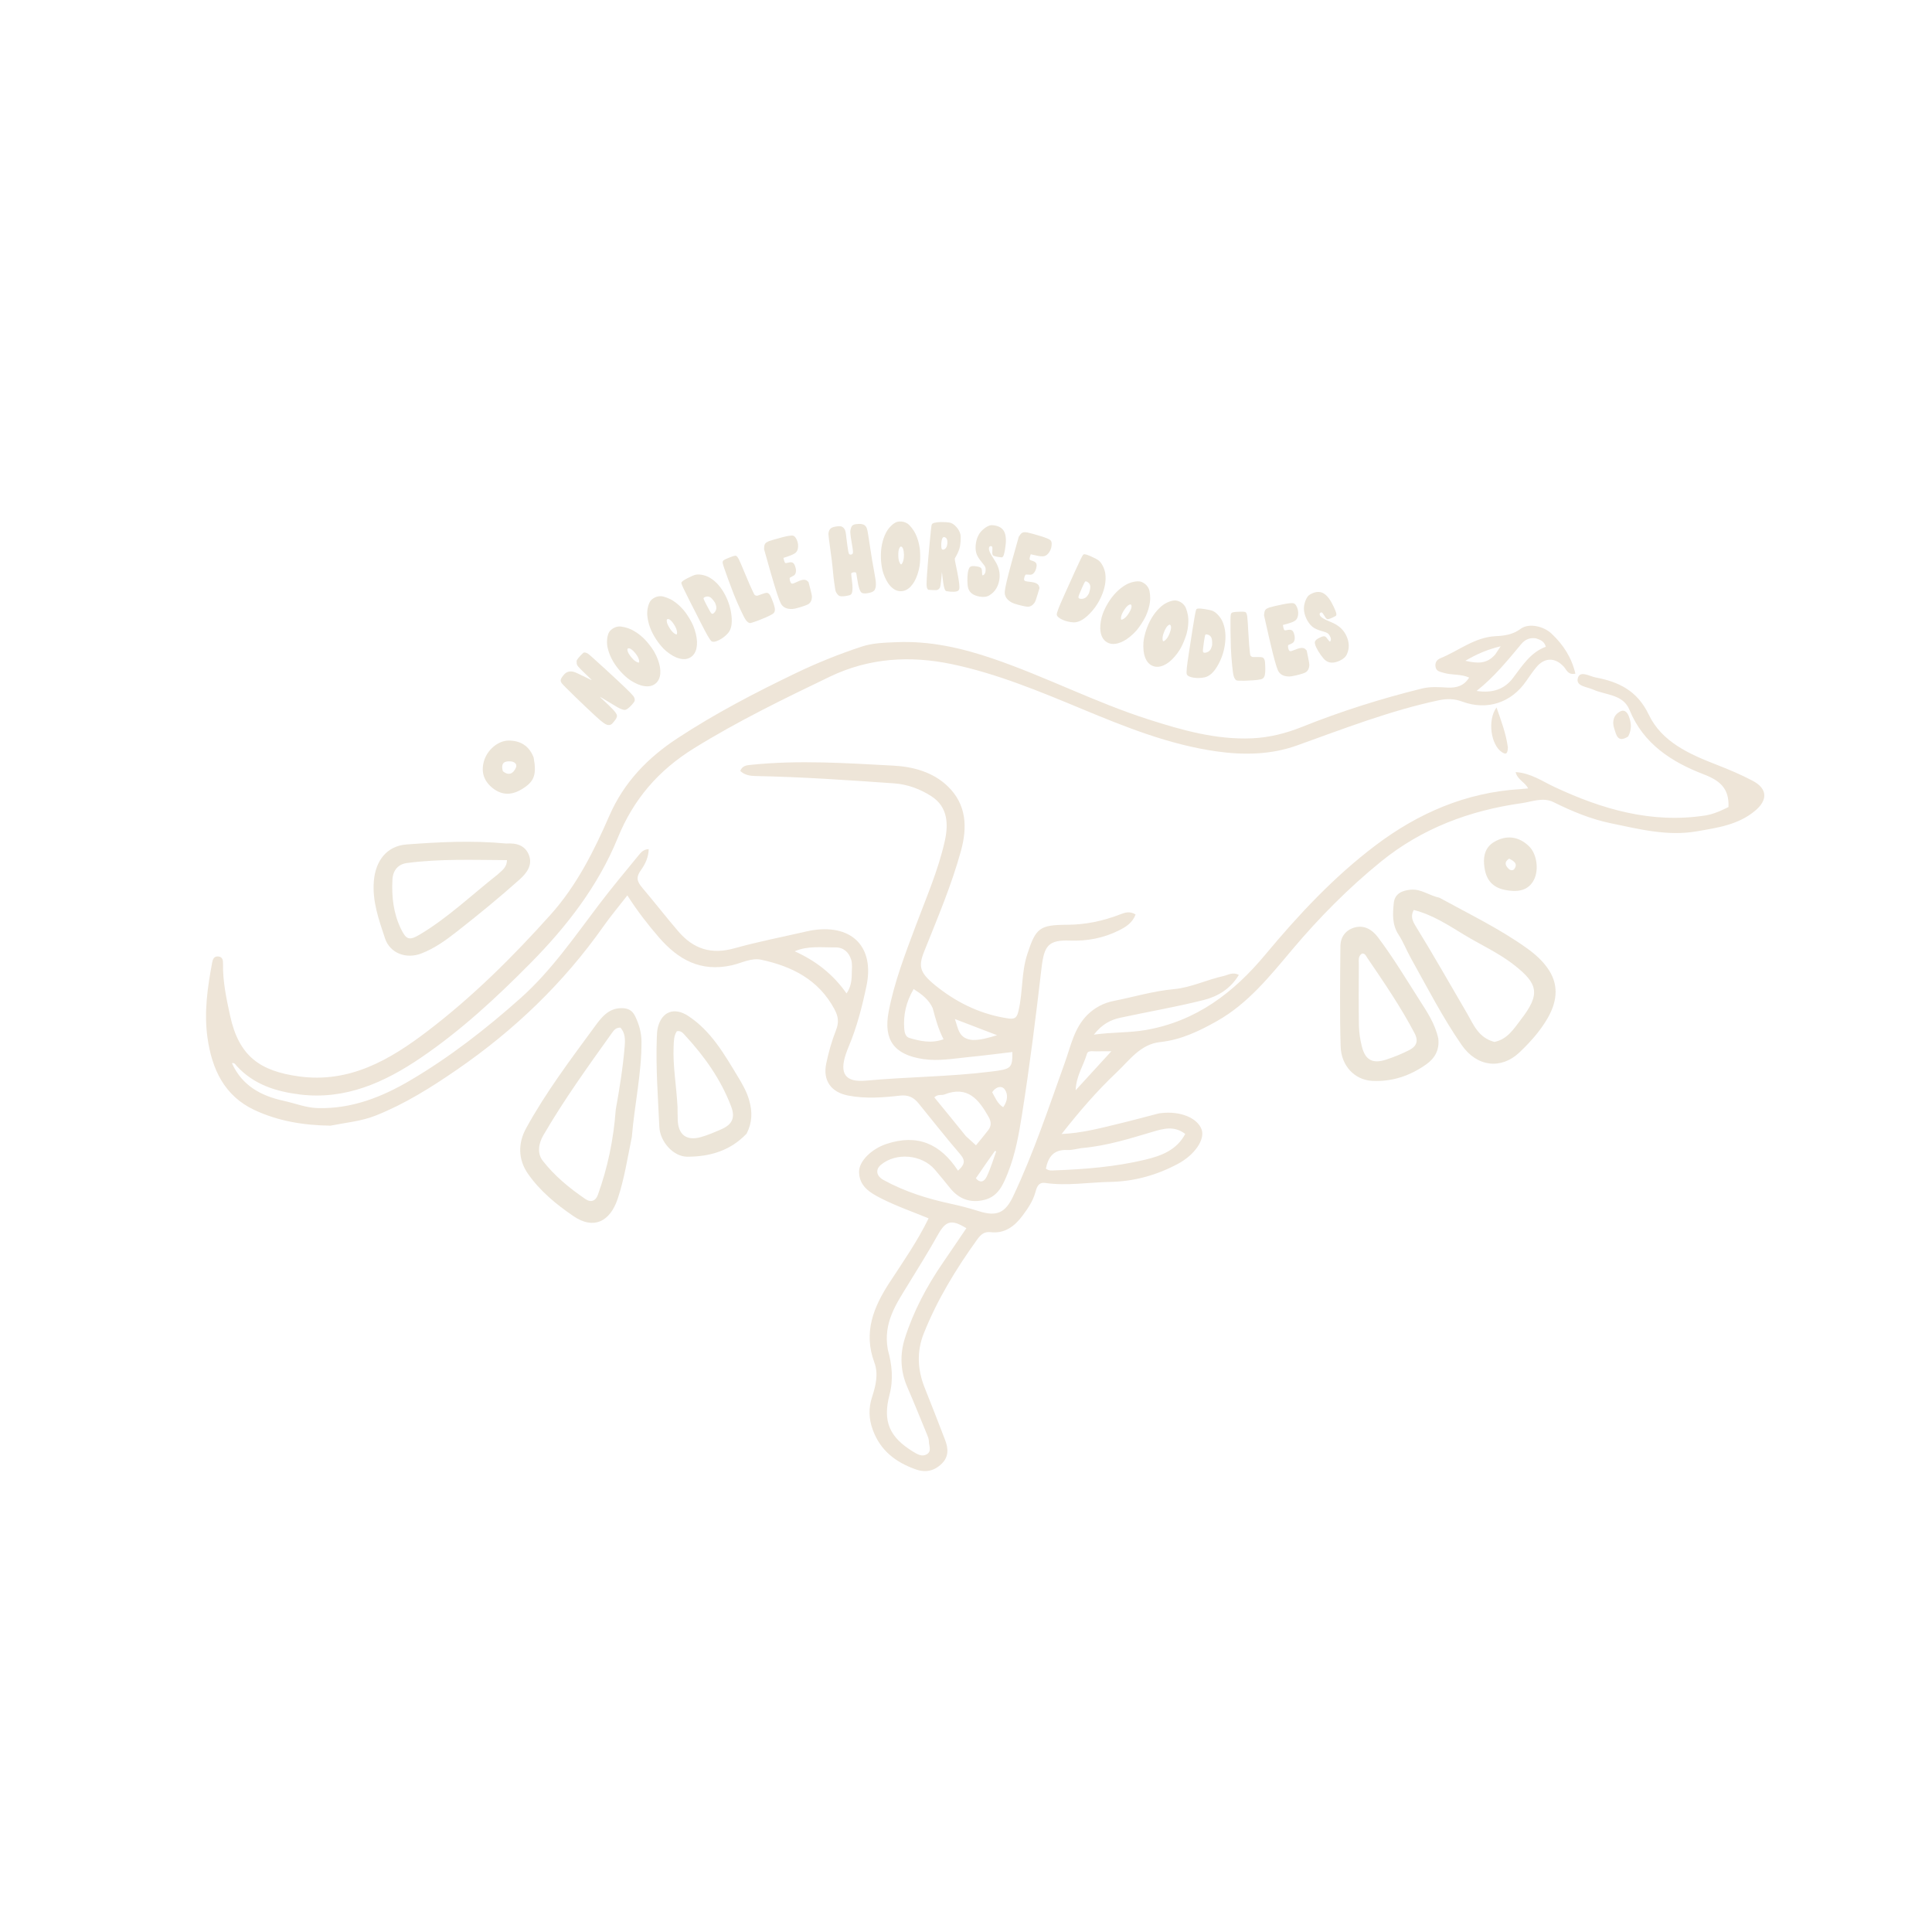 <svg xml:space="preserve" style="enable-background:new 0 0 2048 2048;" viewBox="0 0 2048 2048" height="2048px" width="2048px" y="0px" x="0px" xmlns:xlink="http://www.w3.org/1999/xlink" xmlns="http://www.w3.org/2000/svg" id="Layer_1" version="1.1">
<style type="text/css">
	.st0{fill:#EEE5D8;}
	.st1{fill:#ECE5D8;}
</style>
<g>
	<path d="M350.26,1193.26c-28.67-0.39-55.55-4.9-80.47-16.57c-32.02-15-45.09-43.27-49.83-76.55
		c-3.84-26.99,0.02-53.48,4.96-79.91c0.65-3.5,2.02-6.79,6.52-6.33c4.59,0.47,5.04,4.12,4.97,7.6c-0.33,18.91,3.57,37.2,7.59,55.52
		c9.38,42.76,31.75,58.32,72.68,63.99c53.95,7.47,96.68-17.6,136.67-48.1c47.72-36.39,90.24-78.62,130.31-123.34
		c27.7-30.91,45.97-67.47,62.26-104.81c15.48-35.49,40.57-61.36,72-82.03c40.17-26.42,82.75-48.56,126.04-69.35
		c22.57-10.84,45.77-20.14,69.56-27.98c11.92-3.93,24.45-4.13,36.64-4.66c35.25-1.54,68.89,6,102.39,17.44
		c55.89,19.09,108.5,46.38,164.69,64.37c35.61,11.4,71.58,21.71,109.8,20.1c18.61-0.79,36.28-5.35,53.15-12.11
		c41.51-16.63,83.99-30.03,127.33-40.72c8.5-2.1,17.85-1.47,26.75-0.98c9.72,0.53,17.57-1.73,23.08-10.57
		c-8.65-4.02-18.31-2.36-27.14-5.1c-3.74-1.16-7.59-1.43-8.47-6.26c-0.83-4.58,1.45-7.66,5.22-9.19
		c19.44-7.88,36.14-22.25,58.55-23.36c8.93-0.44,18-1.5,26.33-7.72c8.81-6.57,24.53-2.84,32.86,5.02
		c12.41,11.72,21.35,25.35,25.27,42.47c-7.97,1.53-9.28-4.09-12.21-7.32c-9.27-10.21-20.65-10.07-29.39,0.72
		c-3.74,4.62-7.17,9.52-10.54,14.43c-15.73,22.93-41.49,31.55-67.82,21.74c-8.48-3.16-16.39-3.18-24.95-1.36
		c-51.71,11-100.75,30.16-150.33,47.91c-27.51,9.85-56.55,10.36-85.79,6.15c-49.75-7.16-95.74-25.64-141.65-44.71
		c-45.09-18.73-90.38-37.63-138.19-47.66c-43.94-9.22-87.59-6.85-129.59,13.35c-48.96,23.55-97.66,47.2-143.98,75.92
		c-37.56,23.29-63.93,53.83-80.61,94.75c-20.79,51.01-54.03,93.92-92.64,132.99c-36.18,36.61-73.84,71.5-116.45,100.41
		c-38.31,25.99-79.73,44.64-127.74,38.77c-25.17-3.08-49.15-10.44-67.16-30.25c-1.28-1.4-2.27-3.67-5.07-2.95
		c10.77,23.84,30.76,34.64,54.96,39.91c12.05,2.62,23.59,7.38,36.18,7.7c35.76,0.91,67.55-11.56,97.61-29.22
		c42.24-24.81,80.78-54.91,117.22-87.35c32.43-28.88,57.06-64.85,83.22-99.31c13.34-17.57,27.51-34.53,41.5-51.6
		c2.58-3.14,5.22-6.86,11.13-7.02c-0.21,8.42-3.54,15.58-8.03,21.91c-5.16,7.27-5.31,11.38,1.4,19.28
		c12.84,15.13,25.04,30.88,38.01,45.99c16.17,18.83,35.12,24.7,59.34,17.94c25.34-7.07,51.25-12.09,76.91-17.98
		c2.49-0.57,5.01-1.07,7.54-1.42c41.16-5.69,64.19,18.65,55.65,59.31c-4.62,22.02-10.19,43.82-19.01,64.64
		c-1,2.35-1.88,4.76-2.71,7.18c-7.23,21.14-0.7,30.57,21.19,28.54c44.15-4.09,88.57-4.08,132.61-9.59
		c21.31-2.66,22.7-3.33,22.59-20.74c-15.54,1.81-30.92,3.83-46.35,5.34c-16.07,1.57-32,4.55-48.37,2.1
		c-30.54-4.58-42.19-20.18-36.4-50.42c6.02-31.44,17.57-61.18,28.73-91c11.01-29.43,23.65-58.34,30.61-89.07
		c4.11-18.15,3.66-36.69-14.13-48.13c-11.7-7.53-25.07-12.59-39.44-13.61c-48.89-3.47-97.79-6.82-146.82-7.78
		c-5.98-0.12-11.64-1-16.3-5.42c2.4-5.92,7.17-6,11.77-6.48c50.28-5.21,100.61-1.78,150.78,0.89c20.44,1.09,41.61,6.68,57.27,21.75
		c20.02,19.27,21.13,43.22,14.11,68.72c-10.06,36.51-24.87,71.25-38.87,106.28c-6.75,16.9-5.02,23.35,15.45,39.13
		c21.85,16.84,46.24,28.11,73.88,32.14c7.84,1.14,9.18-2.18,10.67-8.55c4.56-19.52,2.88-39.94,9.08-59.18
		c9.15-28.41,13.11-31.47,42.58-31.61c19.38-0.09,38-4.02,56.01-11.01c5.19-2.02,10.34-3.68,16.35,0.12
		c-3.31,8.81-10.16,13.15-17.71,16.91c-16.37,8.14-33.48,11.41-51.88,10.73c-22.95-0.84-27.38,5.51-30.12,29.04
		c-6.04,51.97-12.52,103.92-20.72,155.58c-3.3,20.8-7.06,41.97-15.02,61.8c-4.91,12.24-10.08,24.82-24.85,28.46
		c-14.65,3.61-26.81-0.7-36.33-12.48c-5.36-6.63-10.7-13.28-16.27-19.73c-13.8-15.95-40.92-18.3-56.94-5.07
		c-6.12,5.05-5.17,11.91,2.61,16.19c22.52,12.39,46.88,19.96,71.8,25.32c10.04,2.16,19.85,4.78,29.59,7.84
		c18.58,5.84,27.7,1.77,36.01-15.79c21.83-46.12,37.86-94.5,55.04-142.4c6.29-17.54,9.66-35.93,23.6-49.9
		c7.92-7.93,17.6-12.8,27.8-14.82c21.26-4.21,42.09-10.54,63.85-12.53c18.3-1.67,35.07-10.06,52.93-13.97
		c4.75-1.04,9.26-4.52,16.07-1.19c-8.86,14.92-22.42,22.93-37.29,26.68c-29.21,7.36-59,12.43-88.47,18.8
		c-10.04,2.17-19.08,6.63-27.97,17.9c20.36-2.8,37.71-1.87,55.28-4.95c53.37-9.35,92.94-39.57,126.49-79.86
		c35.32-42.42,72.97-82.75,117.11-116.03c45.16-34.05,95.77-55.99,153.19-59.42c2.48-0.15,4.96-0.46,8.28-0.77
		c-3.33-6.75-11.14-8.94-13.24-17.28c15.97,0.94,27.99,9.57,40.98,15.66c50.83,23.83,103.32,39.14,160.32,30.28
		c4.18-0.65,8.31-1.96,12.29-3.45c4.33-1.62,8.45-3.8,12.06-5.46c0.8-19.44-8.66-27.91-26.25-34.66
		c-33.74-12.96-63.89-32.1-78.63-68.2c-6.89-16.89-25.07-15.59-38.48-21.61c-6.81-3.06-18.5-3.53-16.4-11.92
		c2.22-8.86,12.32-2.22,18.79-1c24.6,4.65,44.25,13.94,56.42,39.39c13.86,28.99,42.99,41.9,71.9,53.14
		c13.01,5.06,25.97,10.51,38.29,17.03c15.82,8.37,16.21,20.42,2.41,31.91c-17.95,14.94-40.05,17.92-61.77,21.68
		c-30.99,5.37-61.03-2.35-90.95-8.54c-21.22-4.39-41.29-12.7-60.77-22.4c-11.18-5.57-22.82-0.44-33.93,1.11
		c-54.77,7.68-105.39,26.57-148.62,61.59c-34.44,27.9-65.6,59.35-94.28,93.38c-23.72,28.13-46.95,57.36-79.79,75.89
		c-18.79,10.6-38.21,20.02-60.32,22.35c-21,2.21-32.54,19.24-46.18,32.11c-20.63,19.47-39.23,40.99-58.39,65.36
		c21.57-0.99,40.55-6.09,59.58-10.66c14.48-3.48,28.85-7.4,43.27-11.11c0.82-0.21,1.68-0.28,2.53-0.38
		c20.28-2.48,38.82,5.07,43.12,17.55c3.58,10.41-7.26,26.63-25.05,36.15c-22.4,11.99-46.21,18.74-71.89,19.22
		c-22.96,0.43-45.85,4.46-68.9,1.11c-7.84-1.14-9.25,5.72-10.61,10.44c-2.67,9.32-8.13,17.09-13.57,24.39
		c-8.03,10.78-18.69,19.15-33.6,17.34c-7.22-0.88-10.93,3.03-14.57,8.09c-22.39,31.11-42.24,63.72-56.44,99.39
		c-7.5,18.83-6.64,38.17,0.89,57.13c7.35,18.51,14.64,37.05,21.76,55.64c3.38,8.82,4.08,17.57-3.38,24.98
		c-8.04,7.99-17.24,10.01-28.13,6.09c-21.03-7.56-37.1-19.82-45.13-41.74c-4.36-11.91-4.59-23.26-0.74-34.96
		c3.93-11.96,6.85-24.49,2.42-36.38c-11.93-32.02-0.91-58.91,16.28-85.19c14.38-21.97,29.44-43.57,41.19-67.69
		c-17.29-7.14-34.48-13.07-50.51-21.26c-11.02-5.63-22.92-12.36-23.21-27.79c-0.22-11.72,13.51-24.68,29.02-29.83
		c32.7-10.87,57.19-0.3,75.87,28.35c6.39-5.84,8.62-10.11,2.47-17.26c-15.18-17.67-29.57-36.01-44.27-54.09
		c-5.15-6.33-10.86-9.25-19.86-8.21c-18.16,2.11-36.52,3.44-54.78-0.08c-17.95-3.46-27-15.8-23.28-33.79
		c2.49-12.03,5.89-24.02,10.37-35.44c3.28-8.35,2.59-14.49-1.72-22.49c-16.82-31.23-44.9-45.21-77.47-52.25
		c-10.53-2.27-20.9,3.53-31.04,5.83c-33.21,7.52-57.08-5.96-77.61-29.72c-11.63-13.46-22.56-27.49-33.31-44.31
		c-9.18,11.83-17.76,22.02-25.4,32.87c-42.34,60.09-94.42,109.95-154.94,151.66c-27.41,18.89-55.14,36.35-86.15,48.74
		C383.24,1188.57,367.19,1189.88,350.26,1193.26z M941.14,1430.69c4.4,15.81,6.06,31.55,1.78,47.86
		c-7.4,28.16-0.12,44.85,24.9,60.21c4.5,2.76,9.22,5.66,14.26,3.04c6-3.13,2.57-9.14,2.58-13.91c0.01-2.44-1.04-4.98-2-7.32
		c-6.93-16.87-13.77-33.78-21.01-50.52c-7.29-16.84-7.76-34.63-2.5-51.24c9.1-28.73,23.27-55.39,40.41-80.32
		c8.34-12.12,16.54-24.33,24.82-36.52c-15.93-9.85-21.88-7.88-30.15,6.94c-9.92,17.76-20.75,35.02-31.37,52.38
		C950.22,1381.96,935.95,1402.04,941.14,1430.69z M1146.42,1217.05c-5.04,0.72-10.13,2.26-15.13,2.01
		c-14.49-0.72-20.13,7.49-22.61,19.69c3.27,2.58,6.36,2,9.24,1.9c32.31-1.19,64.57-3.78,96-11.32c16.44-3.95,33.22-9.82,42.49-27.3
		c-11.92-9.14-23.55-5.51-34.81-2.19C1197.61,1206.91,1173.79,1214.62,1146.42,1217.05z M1023.86,1204.33
		c3.39,3.08,6.78,6.16,10.73,9.75c4.69-5.78,9.04-10.87,13.07-16.19c3.4-4.49,3.21-8.84,0.26-14.05
		c-10.44-18.42-22.2-33.32-46.77-23.66c-2.99,1.18-6.8-0.64-10.74,3.06C1001.21,1176.42,1012.04,1189.65,1023.86,1204.33z
		 M988.7,1068.7c-4.09-9.2-11.6-14.72-20.2-20.29c-8.13,13.9-11.09,27.62-9.96,42.38c0.31,4.12,1.59,8.33,5.33,9.45
		c11.49,3.42,23.24,6.1,36.31,1.45C994.73,1090.92,991.9,1080.78,988.7,1068.7z M897.37,1053.07c4.32-6.19,5.51-13.25,5.53-20.58
		c0.02-5.11,0.84-10.56-0.64-15.25c-2.45-7.77-7.94-13.08-16.96-12.96c-14.34,0.19-28.95-1.94-42.89,4.12
		C864.84,1018.54,882.96,1032.6,897.37,1053.07z M1628.19,676.68c-6.39-0.94-11.37,0.98-15.66,6.13
		c-14.33,17.16-28.37,34.62-47.28,49.61c16.72,2.55,29.42-1.64,38.57-13.7c9.93-13.09,18.63-27.2,34.82-33.13
		C1637,680.04,1633.57,678.42,1628.19,676.68z M1163.99,1114.42c-4.12,0.44-10.6-1.54-11.76,2.55
		c-3.49,12.25-11.41,23.3-12.01,38.76c14.17-15.47,26.69-29.15,37.85-41.34C1176.26,1114.4,1171.21,1114.4,1163.99,1114.42z
		 M1030.95,1102.42c8.4,0.16,16.25-2.09,26-5.05c-15.69-6.02-29.37-11.27-44.73-17.16
		C1015.9,1090.5,1016.09,1101.03,1030.95,1102.42z M1584.97,693.81c1.56-2.35,3.11-4.69,5.78-8.71
		c-13.92,3.34-24.9,8.02-37.42,15.36C1566.26,703.38,1576.01,704.03,1584.97,693.81z M1034.48,1249c3.79,4.8,8.37,4.68,11.47-1.73
		c4.14-8.56,6.8-17.83,10.09-26.8c-0.47-0.15-0.93-0.3-1.4-0.45C1048.16,1229.19,1041.68,1238.36,1034.48,1249z M1051.73,1157.8
		c3.2,5.54,5.37,11.89,11.67,15.92c4.79-6.64,5.44-13.75,1.56-19.03C1062.04,1150.71,1055.88,1151.59,1051.73,1157.8z" class="st0"></path>
	<path d="M1598.41,792.25c-0.21,5.77-1.23,8.66-6.7,4.83c-11.32-7.91-15.14-33.71-5.34-47.16
		C1591.33,764.22,1596.36,777.25,1598.41,792.25z" class="st0"></path>
	<path d="M1725.91,780.74c-11.38,7.24-12.65-2.16-14.74-8.39c-2.47-7.39-0.9-14.62,6.69-18.36
		c3.99-1.97,7.01,0.91,8.65,5.03C1729.28,766,1730.04,772.89,1725.91,780.74z" class="st0"></path>
</g>
<g>
	<path d="M611.79,699.36c0.35-0.75,1.59-2.29,3.73-4.62c1.5-1.51,2.44-2.42,2.83-2.72c0.39-0.3,0.94-0.41,1.66-0.34
		c0.65,0.02,1.67,0.38,3.06,1.07c0.96,0.55,7.36,6.25,19.2,17.1c8.91,8.17,15.96,14.75,21.15,19.75c4.33,4.22,6.99,6.98,7.98,8.3
		c0.98,1.32,1.47,2.71,1.47,4.19c0.06,1.04-1,2.75-3.18,5.12c-3,3.27-5.31,5.03-6.96,5.3c-1.65,0.26-4.43-0.71-8.37-2.91
		c-2.2-1.28-6-3.56-11.4-6.86c-4.6-2.82-6.95-4.18-7.03-4.09c-0.08,0.09,1.62,1.73,5.1,4.92c3.42,3.13,6.27,5.91,8.54,8.32
		c2.79,2.97,4.27,5.17,4.46,6.62c0.19,1.45-0.79,3.46-2.92,6.03c-0.29,0.31-0.62,0.71-1,1.18c-0.38,0.48-0.63,0.78-0.75,0.91
		c-1.27,1.39-2.64,2.03-4.11,1.91c-1.14,0.02-2.31-0.3-3.49-0.97c-1.18-0.67-2.99-2-5.44-3.99c-0.71-0.57-2.35-2.03-4.91-4.38
		c-5.8-5.31-12.97-12.11-21.5-20.38c-8.53-8.27-13.31-13.08-14.32-14.42c-1.08-1.4-1.45-2.73-1.13-4c0.32-1.27,1.42-2.98,3.28-5.15
		l0.49-0.54c1.93-2.1,4.35-3.09,7.27-2.97c1.31,0.05,2.66,0.34,4.07,0.89c1.41,0.55,3.61,1.58,6.6,3.09
		c4.16,2.08,7.75,3.8,10.76,5.17l0.24,0.1c0.16-0.18-2.05-2.42-6.65-6.71c-4.07-3.89-6.63-6.49-7.69-7.79
		c-1.06-1.3-1.56-2.58-1.52-3.86c0.04-0.29,0.04-0.6,0-0.92c-0.04-0.32-0.07-0.56-0.1-0.71c-0.03-0.15,0-0.37,0.09-0.65
		C611.4,700.06,611.56,699.73,611.79,699.36z" class="st1"></path>
	<path d="M645.92,669.73c0.63-0.86,1.36-1.64,2.19-2.34c2.23-1.88,4.73-2.96,7.51-3.25c1.51-0.19,3.69,0.06,6.53,0.74
		c2.84,0.69,5.31,1.56,7.4,2.61c4.42,2.22,8.6,5.2,12.54,8.91c1.21,1.15,2.51,2.54,3.9,4.19c3.42,4.05,6,7.61,7.73,10.7
		c1.34,2.34,2.58,5.03,3.72,8.07c2.05,5.53,2.87,10.5,2.46,14.91c-0.41,4.41-2.03,7.81-4.85,10.2c-3.85,3.25-9.08,3.93-15.69,2.04
		c-2.1-0.61-4.53-1.64-7.28-3.11c-2.75-1.47-5.06-2.98-6.94-4.54c-3.23-2.69-6.13-5.56-8.69-8.59c-6.63-7.84-10.8-16.02-12.52-24.55
		c-0.54-2.9-0.63-5.87-0.25-8.9C644.07,673.79,644.81,671.43,645.92,669.73z M666.79,687.22c-0.64,0-1.07,0.09-1.31,0.29
		c-0.42,0.35-0.52,1.03-0.3,2.04c0.28,1.93,1.73,4.45,4.35,7.54c1.23,1.46,2.28,2.52,3.16,3.18c0.93,0.73,1.87,1.29,2.8,1.7
		c0.94,0.4,1.54,0.48,1.82,0.25c0.32-0.27,0.37-0.99,0.15-2.16c-0.23-1.16-0.65-2.35-1.28-3.56c-0.79-1.5-1.77-2.95-2.95-4.34
		C670.57,689.02,668.42,687.37,666.79,687.22z" class="st1"></path>
	<path d="M690.02,636.39c0.73-0.77,1.54-1.46,2.46-2.06c2.43-1.6,5.05-2.38,7.84-2.34c1.52-0.01,3.65,0.5,6.4,1.51
		c2.74,1.02,5.09,2.18,7.03,3.48c4.13,2.74,7.92,6.18,11.39,10.34c1.06,1.28,2.19,2.82,3.37,4.62c2.91,4.43,5.05,8.28,6.4,11.55
		c1.05,2.48,1.96,5.3,2.73,8.46c1.38,5.74,1.6,10.77,0.67,15.1c-0.93,4.33-2.94,7.51-6.04,9.55c-4.21,2.77-9.48,2.82-15.82,0.15
		c-2.02-0.85-4.3-2.17-6.86-3.96c-2.56-1.79-4.67-3.56-6.35-5.34c-2.88-3.06-5.42-6.25-7.61-9.56c-5.65-8.57-8.81-17.2-9.5-25.86
		c-0.19-2.94,0.08-5.9,0.82-8.86C687.69,640.2,688.71,637.94,690.02,636.39z M708.65,656.24c-0.63-0.08-1.08-0.03-1.33,0.13
		c-0.46,0.3-0.64,0.97-0.54,1.99c0.05,1.95,1.19,4.62,3.42,8.01c1.05,1.59,1.97,2.77,2.76,3.53c0.84,0.84,1.7,1.51,2.58,2.02
		c0.88,0.51,1.47,0.67,1.78,0.46c0.35-0.23,0.49-0.94,0.4-2.12c-0.09-1.18-0.37-2.41-0.84-3.68c-0.61-1.58-1.41-3.14-2.41-4.66
		C712.19,658.47,710.25,656.58,708.65,656.24z" class="st1"></path>
	<path d="M723.54,616.14c0.71-0.74,2.53-1.86,5.44-3.35c3.94-2.02,6.84-3.23,8.69-3.62c2.19-0.38,4.72-0.24,7.59,0.43
		c2.87,0.67,5.41,1.69,7.62,3.07c6.37,3.9,11.71,10.04,16.02,18.44c3.59,7,5.77,14.3,6.54,21.91c0.87,8.21-0.34,14.23-3.63,18.06
		c-2.78,3.1-5.89,5.54-9.35,7.31c-3.67,1.89-6.35,2.38-8.05,1.48c-0.86-0.49-2.32-2.53-4.38-6.13c-1.32-2.3-3.79-6.99-7.42-14.06
		c-0.79-1.55-2.1-4.11-3.9-7.7c-1.81-3.59-3.2-6.34-4.19-8.25c-0.79-1.55-1.87-3.65-3.23-6.3c-5.81-11.44-8.81-17.82-9-19.12
		c-0.09-0.7,0.18-1.3,0.81-1.81C723.29,616.31,723.43,616.19,723.54,616.14z M750.26,632.29c-1.29,0.01-2.4,0.25-3.31,0.72
		c-0.76,0.39-1.15,0.82-1.17,1.3c-0.03,0.48,0.96,2.67,2.97,6.57c2.95,5.75,4.76,8.87,5.42,9.36c0.57,0.45,1.18,0.51,1.83,0.18
		c0.65-0.33,1.33-1.01,2.03-2.02c1.47-2.06,1.73-4.47,0.79-7.24c-0.29-0.97-0.57-1.71-0.83-2.22c-0.23-0.44-0.85-1.33-1.88-2.66
		c-1.16-1.45-2.15-2.46-2.98-3.01C752.29,632.72,751.34,632.39,750.26,632.29z" class="st1"></path>
	<path d="M767.97,593.36c0.5-0.38,2.48-1.25,5.92-2.61c3.56-1.41,5.67-1.93,6.33-1.57c0.95,0.42,1.95,1.68,3,3.75
		c1.05,2.08,3.27,7.21,6.64,15.4c4.01,9.63,6.75,15.89,8.23,18.78c0.81,1.55,1.33,2.57,1.55,3.06c0.23,0.49,0.74,0.87,1.53,1.13
		c0.79,0.27,1.48,0.28,2.08,0.05s1.86-0.69,3.81-1.38c2.91-1.06,4.84-1.58,5.8-1.56c0.95,0.02,1.92,0.6,2.89,1.73
		c0.59,0.66,1.32,2.1,2.21,4.34l1.14,2.89c1.5,3.95,2.27,6.8,2.32,8.57c0.01,1.69-0.37,2.95-1.14,3.79
		c-1.19,1.45-5.9,3.81-14.15,7.07l-3.3,1.31c-4.72,1.78-7.48,2.56-8.28,2.35c-1.44-0.5-2.74-1.56-3.91-3.19
		c-1.17-1.63-2.89-4.89-5.15-9.78c-2.96-6.31-5.53-12.24-7.73-17.78c-1.59-4-3.53-9.16-5.83-15.46
		c-3.87-10.58-5.83-16.44-5.89-17.57c-0.02-0.88,0.07-1.52,0.27-1.91C766.52,594.35,767.07,593.89,767.97,593.36z" class="st1"></path>
	<path d="M815.06,573.64c0.73-0.3,2.62-0.89,5.65-1.77c6.94-2.02,12.13-3.31,15.57-3.87c2.11-0.35,3.63-0.39,4.57-0.1
		c0.94,0.29,1.79,1.01,2.57,2.16c0.9,1.38,1.58,2.82,2.02,4.33c0.51,1.75,0.7,3.5,0.58,5.26c-0.18,2.64-0.95,4.63-2.3,5.97
		c-1.35,1.34-4.01,2.67-7.99,4l-5.27,1.79l0.57,2.29l0.24,0.83c0.35,1.19,0.73,1.92,1.16,2.19c0.42,0.27,1.19,0.24,2.3-0.09
		c2.22-0.64,3.9-0.77,5.06-0.37c1.16,0.4,2.08,1.45,2.76,3.14c0.2,0.46,0.42,1.13,0.68,2c0.6,2.07,0.71,3.91,0.33,5.53
		c-0.38,1.62-1.18,2.74-2.4,3.35c-2.1,1.04-3.33,1.7-3.69,1.98c-0.36,0.28-0.49,0.83-0.37,1.66c0.06,0.85,0.31,1.85,0.78,3.01
		c0.37,0.84,0.76,1.38,1.18,1.6c0.41,0.23,1.03,0.22,1.84-0.02c0.7-0.2,1.71-0.63,3.04-1.27c2.33-1.11,4.11-1.84,5.34-2.2
		c2.92-0.85,5.08-0.57,6.5,0.83l1.29,1.18l1.8,6.85c1.28,4.63,1.88,7.69,1.81,9.17c-0.16,3.15-1.25,5.49-3.27,7.03
		c-1.59,1.07-5.09,2.38-10.52,3.96c-3.32,0.97-5.62,1.46-6.87,1.48c-6.05,0.29-10.17-1.7-12.36-5.98
		c-1.89-3.67-5.07-13.23-9.55-28.65l-2.11-7.28l-6.06-21.52l0.16-2.38c0.11-1.58,0.5-2.8,1.17-3.64
		C811.94,575.26,813.21,574.44,815.06,573.64z" class="st1"></path>
	<path d="M881.63,559.4c1.26-0.6,2.89-1.03,4.87-1.31c2.65-0.37,4.55-0.35,5.71,0.07c2.1,0.96,3.46,2.77,4.08,5.45
		c0.16,0.73,0.32,1.63,0.47,2.69c0.06,0.41,0.19,1.6,0.41,3.58c0.22,1.98,0.49,4.11,0.81,6.41l0.57,4.06
		c0.51,3.61,0.96,5.8,1.34,6.58c0.39,0.78,1.15,1.09,2.29,0.93c0.96-0.14,1.57-0.6,1.83-1.39c0.26-0.79,0.22-2.37-0.12-4.75
		c-0.15-1.06-0.47-3.01-0.96-5.82s-0.83-4.92-1.03-6.31c-0.51-3.61-0.65-6.1-0.41-7.47c0.38-2.06,0.91-3.56,1.58-4.49
		c0.67-0.93,1.83-1.55,3.51-1.87l1.08-0.15c3.73-0.53,6.53-0.25,8.39,0.82c1.08,0.69,1.87,1.54,2.38,2.55
		c0.43,0.86,0.84,2.27,1.24,4.22c0.4,1.95,1.22,7.15,2.47,15.58c1.88,12.45,3.31,21.11,4.31,25.98c0.74,3.91,1.26,7.01,1.59,9.31
		c0.55,3.94,0.59,6.81,0.11,8.64c-0.44,1.65-0.96,2.77-1.55,3.35c-1.22,1.34-3.67,2.27-7.33,2.79c-2.23,0.31-4.01,0.23-5.37-0.25
		c-2.21-0.86-3.98-6.04-5.32-15.56c-0.5-3.52-0.9-5.52-1.21-5.98c-0.37-0.45-1.22-0.58-2.54-0.4c-1.38,0.2-2.19,0.56-2.42,1.09
		c-0.17,0.53-0.01,2.55,0.49,6.08c1.33,9.43,1,14.91-0.99,16.45c-0.83,0.62-2.66,1.13-5.49,1.53c-3.07,0.43-5.2,0.42-6.4-0.04
		c-1.2-0.46-2.36-1.65-3.49-3.58c-0.48-0.77-0.82-1.66-1.02-2.68c-0.21-1.02-0.6-3.57-1.17-7.67c-0.6-4.26-1.14-9.16-1.61-14.7
		c-0.38-4.46-1.27-11.65-2.67-21.57c-1.19-8.44-1.81-13.5-1.86-15.17c-0.05-1.66,0.31-3.22,1.09-4.67
		C879.78,560.84,880.56,560.06,881.63,559.4z" class="st1"></path>
	<path d="M950.73,553.28c1.02-0.28,2.08-0.44,3.17-0.47c2.91-0.09,5.55,0.61,7.9,2.11c1.3,0.79,2.85,2.33,4.66,4.64
		s3.2,4.52,4.17,6.64c2.09,4.49,3.52,9.42,4.3,14.78c0.23,1.65,0.39,3.55,0.45,5.7c0.17,5.3-0.03,9.69-0.58,13.19
		c-0.4,2.67-1.1,5.55-2.1,8.64c-1.83,5.61-4.27,10.01-7.33,13.22c-3.06,3.2-6.44,4.86-10.14,4.98c-5.04,0.16-9.56-2.56-13.56-8.14
		c-1.27-1.78-2.53-4.1-3.77-6.96c-1.25-2.86-2.12-5.48-2.62-7.87c-0.86-4.11-1.35-8.16-1.48-12.13
		c-0.33-10.26,1.49-19.27,5.43-27.01c1.38-2.61,3.15-4.99,5.33-7.13C946.75,555.31,948.81,553.92,950.73,553.28z M956.22,579.94
		c-0.5-0.4-0.9-0.59-1.2-0.58c-0.55,0.02-1.05,0.49-1.5,1.41c-0.98,1.69-1.4,4.56-1.28,8.61c0.06,1.9,0.23,3.39,0.51,4.46
		c0.28,1.15,0.66,2.17,1.15,3.07c0.48,0.9,0.91,1.34,1.27,1.33c0.42-0.01,0.91-0.54,1.45-1.6c0.54-1.05,0.95-2.25,1.21-3.58
		c0.31-1.67,0.44-3.41,0.38-5.23C958.07,583.7,957.41,581.07,956.22,579.94z" class="st1"></path>
	<path d="M993.08,553.73c2.83-0.38,6.12-0.45,9.87-0.19c2.12,0.15,3.72,0.38,4.79,0.71c2.14,0.73,4.21,2.24,6.21,4.54
		c2,2.3,3.34,4.71,4.02,7.25c0.43,1.69,0.52,4.31,0.28,7.86c-0.24,3.47-0.7,6.18-1.39,8.12c-0.93,2.92-2.43,6.1-4.5,9.52
		c-0.13,0.16-0.21,0.44-0.24,0.85c-0.05,0.74,0.27,2.72,0.96,5.92c2.62,12.22,3.93,20.07,3.93,23.55c0.03,0.5,0.02,1.08-0.03,1.74
		c-0.06,0.83-0.35,1.55-0.88,2.18c-1.06,1.25-3.65,1.74-7.77,1.45l-1.36-0.09c-2.05-0.22-3.32-0.4-3.8-0.51
		c-0.48-0.12-0.88-0.44-1.21-0.96c-1.04-1.65-1.94-5.82-2.69-12.51l-0.8-6.9l-0.73,7.92c-0.48,5.2-1,8.19-1.54,8.98
		c-0.75,1.11-1.59,1.82-2.52,2.13c-0.93,0.31-2.67,0.37-5.22,0.2l-4.63-0.32l-0.91-1.31c-0.54-0.95-0.77-2.92-0.69-5.9
		c0.04-2.32,0.2-5.55,0.49-9.68c0.64-9.17,1.54-19.98,2.71-32.43c1.17-12.45,1.9-19,2.19-19.64c0.29-0.73,0.8-1.25,1.52-1.57
		C989.86,554.31,991.18,554.01,993.08,553.73z M1002.37,569.93c-0.52-0.37-1.06-0.57-1.6-0.61c-1.45-0.1-2.4,1.66-2.83,5.28
		l-0.13,1.86c-0.28,4.05,0.27,6.12,1.67,6.22c0.55,0.04,1.2-0.17,1.96-0.61c1.65-1.05,2.59-3.1,2.8-6.15
		C1004.45,572.78,1003.83,570.78,1002.37,569.93z" class="st1"></path>
	<path d="M1050.04,556.79c1.01-0.17,2.3-0.12,3.86,0.14l1.26,0.21c4.94,1,8.21,3.47,9.79,7.43
		c1.58,3.96,1.77,9.57,0.55,16.84l-0.39,2.33c-0.66,3.58-1.32,5.7-1.98,6.34c-0.46,0.51-0.91,0.77-1.38,0.78
		c-0.46,0.01-1.74-0.17-3.84-0.52c-3-0.5-4.79-1.07-5.39-1.72c-0.6-0.65-0.79-2.34-0.58-5.07c0.11-2.16,0.08-3.43-0.1-3.79
		c-0.23-0.46-0.62-0.73-1.16-0.82c-0.84-0.14-1.46,0.09-1.87,0.69c-0.26,0.46-0.43,0.89-0.49,1.3c-0.36,2.12,1.29,5.88,4.95,11.28
		c2.11,3.21,3.49,5.66,4.12,7.36c2.14,4.89,2.77,9.95,1.9,15.18c-1.22,7.27-4.64,12.66-10.27,16.16c-2.63,1.74-6.1,2.25-10.41,1.53
		c-6.65-1.11-10.72-4.02-12.21-8.72c-0.57-1.77-0.88-4.41-0.94-7.9c-0.06-3.49,0.13-6.59,0.58-9.28c0.15-0.9,0.29-1.55,0.42-1.94
		c0.48-1.77,1.08-2.97,1.8-3.6c1.27-0.96,3.4-1.19,6.4-0.69l2.07,0.35c1.72,0.37,2.86,0.94,3.41,1.7c0.55,0.76,0.83,2.24,0.83,4.42
		c0.03,2.02,0.26,3.06,0.68,3.14c0.24,0.04,0.71-0.22,1.42-0.77c0.79-0.71,1.31-1.75,1.54-3.14c0.33-1.96,0.28-3.52-0.14-4.68
		c-0.42-1.16-1.54-2.78-3.35-4.84c-3.44-4.1-5.52-7.51-6.23-10.23c-0.87-3.25-0.98-6.84-0.33-10.76c0.63-3.76,1.82-7,3.57-9.73
		c1.33-2.04,3.12-3.93,5.38-5.65C1045.74,558.39,1047.92,557.28,1050.04,556.79z" class="st1"></path>
	<path d="M1088.76,564.36c0.78,0.13,2.7,0.61,5.74,1.44c6.97,1.9,12.07,3.51,15.3,4.82c1.98,0.8,3.3,1.57,3.95,2.3
		c0.65,0.74,1,1.8,1.07,3.19c0.05,1.65-0.13,3.23-0.54,4.74c-0.48,1.76-1.23,3.36-2.25,4.79c-1.53,2.16-3.23,3.45-5.08,3.89
		c-1.85,0.44-4.82,0.19-8.9-0.76l-5.42-1.22l-0.71,2.25l-0.23,0.84c-0.33,1.2-0.38,2.02-0.15,2.47c0.22,0.45,0.89,0.82,2,1.13
		c2.23,0.61,3.73,1.38,4.51,2.33c0.78,0.94,1.02,2.32,0.72,4.12c-0.07,0.5-0.23,1.18-0.47,2.06c-0.57,2.08-1.44,3.71-2.61,4.89
		c-1.17,1.18-2.44,1.72-3.79,1.6c-2.34-0.21-3.73-0.29-4.18-0.24c-0.45,0.05-0.85,0.46-1.18,1.22c-0.39,0.75-0.7,1.74-0.91,2.97
		c-0.12,0.91-0.07,1.57,0.17,1.98c0.23,0.41,0.76,0.72,1.58,0.95c0.7,0.19,1.79,0.36,3.26,0.5c2.57,0.27,4.47,0.58,5.7,0.91
		c2.93,0.8,4.63,2.17,5.11,4.1l0.49,1.68l-2.04,6.78c-1.32,4.62-2.41,7.54-3.24,8.77c-1.78,2.6-3.93,4.03-6.46,4.29
		c-1.91,0.08-5.59-0.62-11.04-2.11c-3.34-0.91-5.55-1.69-6.63-2.33c-5.31-2.91-7.79-6.76-7.42-11.55
		c0.31-4.12,2.58-13.93,6.81-29.43l2-7.31l6.06-21.52l1.38-1.94c0.92-1.29,1.89-2.12,2.9-2.49
		C1085.25,564.11,1086.76,564.07,1088.76,564.36z" class="st1"></path>
	<path d="M1150.63,587.71c1.02,0.1,3.03,0.81,6.02,2.15c4.04,1.81,6.8,3.31,8.26,4.51c1.67,1.47,3.14,3.54,4.42,6.19
		c1.27,2.66,2.06,5.28,2.37,7.86c0.94,7.41-0.51,15.42-4.36,24.04c-3.21,7.18-7.54,13.45-13,18.81c-5.86,5.82-11.31,8.64-16.36,8.47
		c-4.16-0.23-8.01-1.13-11.56-2.72c-3.77-1.69-5.83-3.47-6.19-5.35c-0.16-0.98,0.52-3.39,2.04-7.25c0.97-2.47,3.08-7.33,6.32-14.59
		c0.71-1.59,1.9-4.21,3.56-7.86c1.67-3.65,2.94-6.46,3.82-8.43c0.71-1.59,1.67-3.74,2.89-6.46c5.29-11.69,8.39-18.02,9.28-18.98
		c0.49-0.51,1.13-0.67,1.92-0.5C1150.33,587.62,1150.51,587.66,1150.63,587.71z M1154.75,618.66c-0.82-1-1.7-1.71-2.64-2.13
		c-0.78-0.35-1.36-0.38-1.75-0.1c-0.39,0.28-1.48,2.42-3.27,6.43c-2.64,5.9-3.94,9.26-3.91,10.09c0.01,0.73,0.34,1.24,1.01,1.54
		c0.67,0.3,1.61,0.4,2.85,0.32c2.52-0.14,4.57-1.45,6.14-3.92c0.57-0.83,0.98-1.51,1.21-2.04c0.2-0.45,0.5-1.5,0.9-3.13
		c0.41-1.81,0.57-3.21,0.48-4.21C1155.68,620.51,1155.34,619.56,1154.75,618.66z" class="st1"></path>
	<path d="M1209.24,616.58c1.01,0.32,1.99,0.76,2.93,1.32c2.5,1.5,4.33,3.52,5.5,6.05c0.67,1.37,1.14,3.51,1.41,6.42
		c0.27,2.91,0.24,5.53-0.08,7.84c-0.68,4.91-2.14,9.82-4.38,14.75c-0.7,1.52-1.6,3.19-2.7,5.04c-2.73,4.55-5.27,8.14-7.63,10.78
		c-1.78,2.02-3.93,4.07-6.44,6.13c-4.57,3.73-9.01,6.11-13.31,7.15c-4.3,1.04-8.05,0.61-11.22-1.3c-4.32-2.59-6.65-7.32-7-14.19
		c-0.11-2.19,0.09-4.82,0.59-7.9c0.5-3.08,1.19-5.76,2.06-8.04c1.5-3.92,3.28-7.59,5.32-11c5.28-8.8,11.68-15.4,19.19-19.77
		c2.57-1.45,5.35-2.49,8.34-3.11C1204.8,616.14,1207.27,616.08,1209.24,616.58z M1199.43,641.98c-0.21-0.6-0.44-0.99-0.7-1.14
		c-0.47-0.28-1.15-0.16-2.03,0.38c-1.74,0.89-3.65,3.08-5.74,6.55c-0.98,1.63-1.64,2.98-1.99,4.02c-0.39,1.12-0.62,2.19-0.7,3.2
		c-0.08,1.02,0.04,1.62,0.35,1.8c0.36,0.22,1.06,0.03,2.09-0.56c1.03-0.59,2.01-1.38,2.95-2.36c1.16-1.23,2.21-2.63,3.15-4.19
		C1198.95,646.13,1199.82,643.56,1199.43,641.98z" class="st1"></path>
	<path d="M1246.26,636.51c1.05,0.13,2.09,0.4,3.11,0.78c2.72,1.03,4.88,2.7,6.48,4.99c0.9,1.23,1.74,3.25,2.52,6.07
		c0.78,2.82,1.21,5.4,1.3,7.73c0.2,4.95-0.37,10.04-1.72,15.29c-0.42,1.61-1.01,3.43-1.77,5.44c-1.88,4.95-3.75,8.94-5.61,11.95
		c-1.4,2.31-3.15,4.7-5.26,7.17c-3.84,4.48-7.79,7.6-11.85,9.38c-4.06,1.78-7.81,2.01-11.28,0.7c-4.71-1.79-7.84-6.03-9.39-12.73
		c-0.49-2.13-0.76-4.76-0.81-7.88c-0.05-3.12,0.15-5.88,0.61-8.27c0.79-4.13,1.89-8.05,3.3-11.77c3.65-9.6,8.78-17.21,15.4-22.85
		c2.27-1.88,4.83-3.39,7.66-4.53C1241.81,636.85,1244.24,636.36,1246.26,636.51z M1241.08,663.24c-0.31-0.56-0.6-0.89-0.89-1
		c-0.51-0.19-1.16,0.05-1.93,0.73c-1.55,1.18-3.05,3.67-4.49,7.46c-0.68,1.78-1.09,3.22-1.25,4.31c-0.19,1.17-0.23,2.26-0.12,3.27
		c0.1,1.01,0.32,1.58,0.66,1.71c0.4,0.15,1.05-0.15,1.96-0.92c0.91-0.76,1.74-1.71,2.49-2.84c0.93-1.42,1.72-2.98,2.36-4.68
		C1241.34,667.41,1241.74,664.73,1241.08,663.24z" class="st1"></path>
	<path d="M1270.3,645.13c1.01-0.18,3.14-0.03,6.38,0.46c4.38,0.66,7.44,1.38,9.16,2.14c2,0.97,3.97,2.57,5.91,4.79
		c1.94,2.22,3.4,4.53,4.39,6.94c2.89,6.89,3.63,14.99,2.22,24.33c-1.17,7.78-3.68,14.98-7.5,21.6c-4.09,7.17-8.59,11.35-13.5,12.53
		c-4.07,0.89-8.02,1.05-11.86,0.47c-4.08-0.62-6.55-1.78-7.39-3.5c-0.42-0.9-0.41-3.41,0.03-7.53c0.27-2.64,1.01-7.89,2.2-15.75
		c0.26-1.72,0.7-4.56,1.33-8.53c0.63-3.97,1.11-7.01,1.43-9.14c0.26-1.72,0.61-4.05,1.06-7c1.98-12.68,3.27-19.6,3.87-20.77
		c0.34-0.62,0.91-0.95,1.72-1C1269.99,645.13,1270.18,645.11,1270.3,645.13z M1282.54,673.86c-1.05-0.74-2.09-1.2-3.11-1.35
		c-0.84-0.13-1.41,0-1.71,0.37c-0.3,0.37-0.78,2.73-1.44,7.07c-0.96,6.39-1.32,9.97-1.07,10.77c0.2,0.7,0.66,1.1,1.38,1.21
		c0.72,0.11,1.67-0.04,2.83-0.45c2.39-0.81,4.02-2.62,4.87-5.42c0.33-0.96,0.54-1.72,0.62-2.29c0.07-0.49,0.08-1.58,0.03-3.26
		c-0.09-1.85-0.31-3.25-0.66-4.18C1283.93,675.39,1283.35,674.57,1282.54,673.86z" class="st1"></path>
	<path d="M1307.6,648.95c0.6-0.19,2.75-0.36,6.45-0.5c3.82-0.15,5.99,0.06,6.5,0.62c0.76,0.72,1.29,2.23,1.59,4.54
		c0.3,2.31,0.69,7.89,1.16,16.73c0.59,10.42,1.1,17.23,1.53,20.45c0.25,1.73,0.4,2.86,0.45,3.4c0.05,0.54,0.41,1.06,1.06,1.57
		c0.66,0.51,1.31,0.76,1.94,0.73c0.64-0.02,1.99-0.03,4.05-0.03c3.1-0.04,5.09,0.11,5.99,0.45c0.89,0.34,1.61,1.2,2.15,2.59
		c0.33,0.82,0.55,2.42,0.64,4.82l0.12,3.1c0.1,4.22-0.12,7.17-0.66,8.85c-0.54,1.6-1.32,2.66-2.34,3.2
		c-1.6,0.98-6.83,1.63-15.69,1.98l-3.55,0.14c-5.04,0.12-7.9-0.06-8.59-0.53c-1.19-0.95-2.07-2.38-2.63-4.31
		c-0.56-1.92-1.1-5.57-1.61-10.94c-0.7-6.93-1.16-13.38-1.39-19.34c-0.17-4.3-0.29-9.81-0.37-16.52
		c-0.14-11.26-0.04-17.44,0.28-18.53c0.27-0.84,0.57-1.41,0.89-1.71C1305.9,649.41,1306.57,649.16,1307.6,648.95z" class="st1"></path>
	<path d="M1345.44,643.98c0.75-0.26,2.66-0.75,5.74-1.47c7.04-1.65,12.29-2.66,15.75-3.05
		c2.13-0.24,3.65-0.19,4.57,0.14c0.92,0.34,1.74,1.1,2.46,2.29c0.83,1.42,1.43,2.9,1.79,4.43c0.42,1.77,0.51,3.54,0.3,5.29
		c-0.32,2.63-1.19,4.57-2.61,5.84c-1.42,1.27-4.15,2.46-8.19,3.58l-5.35,1.51l0.45,2.32l0.2,0.85c0.28,1.21,0.63,1.96,1.04,2.24
		c0.41,0.29,1.18,0.3,2.3,0.04c2.25-0.53,3.94-0.56,5.07-0.1c1.14,0.46,2,1.55,2.59,3.28c0.17,0.47,0.36,1.15,0.57,2.03
		c0.49,2.1,0.5,3.94,0.04,5.54c-0.47,1.6-1.33,2.67-2.57,3.22c-2.15,0.93-3.42,1.52-3.79,1.78c-0.38,0.26-0.53,0.81-0.46,1.64
		c0.01,0.85,0.22,1.86,0.62,3.04c0.33,0.86,0.69,1.41,1.09,1.66c0.4,0.25,1.01,0.27,1.84,0.08c0.71-0.17,1.75-0.54,3.11-1.11
		c2.39-0.98,4.2-1.62,5.45-1.91c2.96-0.69,5.1-0.3,6.45,1.17l1.23,1.24l1.44,6.93c1.04,4.69,1.48,7.78,1.33,9.26
		c-0.33,3.14-1.54,5.42-3.63,6.85c-1.64,0.98-5.21,2.11-10.71,3.4c-3.37,0.79-5.68,1.16-6.94,1.12c-6.06-0.03-10.07-2.24-12.03-6.62
		c-1.69-3.77-4.37-13.47-8.03-29.12l-1.73-7.38l-4.92-21.81l0.29-2.36c0.19-1.58,0.65-2.77,1.36-3.57
		C1342.24,645.43,1343.55,644.67,1345.44,643.98z" class="st1"></path>
	<path d="M1387.05,631.38c0.74-0.71,1.83-1.39,3.27-2.05l1.16-0.53c4.65-1.96,8.74-1.74,12.28,0.64
		c3.54,2.38,6.85,6.92,9.93,13.62l0.99,2.14c1.47,3.34,2.11,5.46,1.92,6.36c-0.09,0.68-0.32,1.15-0.7,1.42
		c-0.38,0.27-1.53,0.84-3.46,1.73c-2.76,1.27-4.57,1.81-5.43,1.61c-0.86-0.2-1.97-1.49-3.33-3.87c-1.12-1.85-1.86-2.88-2.22-3.08
		c-0.45-0.25-0.92-0.26-1.42-0.03c-0.77,0.36-1.16,0.9-1.16,1.63c0.04,0.53,0.15,0.98,0.32,1.36c0.9,1.96,4.38,4.14,10.43,6.55
		c3.55,1.47,6.07,2.72,7.55,3.77c4.52,2.84,7.88,6.67,10.1,11.48c3.08,6.7,3.28,13.08,0.59,19.14c-1.2,2.92-3.78,5.29-7.75,7.12
		c-6.12,2.82-11.12,2.71-15-0.34c-1.47-1.15-3.21-3.15-5.22-6.01c-2.01-2.85-3.59-5.52-4.74-8.01c-0.38-0.83-0.63-1.44-0.75-1.84
		c-0.6-1.73-0.78-3.06-0.53-3.99c0.51-1.51,2.14-2.9,4.9-4.17l1.9-0.88c1.63-0.66,2.89-0.83,3.78-0.51
		c0.88,0.32,1.94,1.39,3.17,3.19c1.16,1.65,1.93,2.39,2.32,2.21c0.22-0.1,0.47-0.58,0.74-1.44c0.26-1.03,0.1-2.19-0.49-3.47
		c-0.83-1.8-1.75-3.07-2.75-3.79c-1-0.72-2.83-1.43-5.49-2.12c-5.15-1.46-8.79-3.11-10.91-4.96c-2.55-2.2-4.66-5.1-6.32-8.71
		c-1.59-3.46-2.43-6.81-2.52-10.05c-0.05-2.44,0.37-5,1.27-7.69C1384.39,635.11,1385.57,632.97,1387.05,631.38z" class="st1"></path>
</g>
<g>
	<path d="M1525.91,951.64c31.65,17.4,63.43,32.67,92.15,53.16c9.33,6.65,18,14.28,24.16,24.04
		c10.85,17.18,7.51,34.69-1.87,50.82c-7.89,13.55-18.48,25.38-29.99,36.22c-18.71,17.62-44.51,15.68-61.09-8.35
		c-20.24-29.35-36.49-61.07-53.83-92.14c-4.54-8.13-7.89-16.98-12.97-24.72c-6.94-10.59-6.14-22.13-5.01-33.4
		c1-9.93,8.84-13.44,18.28-14.18C1506.6,942.23,1515.02,949.37,1525.91,951.64z M1584.14,1104.48c13.9-2.72,20.76-14.17,28.33-24.03
		c20.44-26.62,18.28-37.57-7.97-57.94c-16.26-12.62-34.94-20.96-52.33-31.54c-16.88-10.27-33.62-21.3-53.52-26.37
		c-3.73,6.59-1.19,11.92,1.97,17.05c18.75,30.37,36.29,61.45,54.32,92.23C1561.76,1085.5,1566.84,1099.96,1584.14,1104.48z" class="st1"></path>
	<path d="M669.76,1205.34c-4.71,22.66-7.92,44.42-15.01,65.52c-8.22,24.46-25.72,32.75-46.85,18.31
		c-18.15-12.4-35.37-26.48-48.16-44.82c-10.76-15.43-10.62-32.68-2.1-48.23c20.79-37.95,46.84-72.55,72.4-107.36
		c7.04-9.59,14.56-20.2,29.08-20.09c6.71,0.05,11.14,2.33,14.17,8.57c4.16,8.59,6.66,17.34,6.71,26.96
		C680.17,1137.91,672.61,1170.82,669.76,1205.34z M652.73,1176.17c3.98-22.19,7.62-44.42,9.45-66.93c0.6-7.44,0.6-14.27-4.47-19.9
		c-4.61-0.16-6.85,2.57-8.81,5.32c-25.4,35.58-51.02,71.04-73,108.9c-4.92,8.48-6.71,18.93-0.65,26.77
		c12.51,16.16,28.37,29.18,45.28,40.71c6.08,4.15,11,1.81,13.23-4.41C644,1238.11,650.34,1208.72,652.73,1176.17z" class="st1"></path>
	<path d="M1524.66,1100.94c1.41,12.56-4.09,21.14-12.75,27.29c-17.07,12.12-36.25,18.68-57.41,17.53
		c-18.36-1-32.78-15.72-33.38-36.65c-1.02-35.35-0.52-70.75-0.23-106.13c0.08-9.92,5.77-17.3,15.27-19.86
		c10.12-2.73,18.44,2.39,24.33,10.19c16.12,21.37,29.9,44.32,44.28,66.87C1512.78,1072.73,1521.18,1085.03,1524.66,1100.94z
		 M1449.36,1015.34c-1.38-2.05-2.2-4.78-5.57-4.55c-4.42,2.84-3.35,7.44-3.37,11.51c-0.1,21.74-0.28,43.48,0.11,65.21
		c0.13,7.18,1.3,14.46,3.01,21.45c3.55,14.56,11.24,18.94,25.48,14.38c8.47-2.71,16.82-6.12,24.74-10.15
		c7.23-3.68,10.38-9.09,5.83-17.78C1485.18,1067.92,1467.76,1042.36,1449.36,1015.34z" class="st1"></path>
	<path d="M536.62,894.17c11.4-0.76,20.17,2.22,24.08,12.27c4.28,10.97-3.06,19.74-9.89,25.84
		c-21.46,19.2-43.81,37.45-66.47,55.22c-11.58,9.08-23.62,17.8-37.7,23.23c-15.96,6.16-33.27-0.08-38.58-16.19
		c-6.47-19.63-13.58-39.04-11.75-60.76c1.77-20.96,13.38-37,34.62-38.61C465.71,892.55,500.6,890.78,536.62,894.17z M527.53,927.01
		c4.03-3.99,9.65-6.92,9.88-15.23c-35.8-0.18-71.05-1.57-106.11,3.08c-8.99,1.19-14.79,7.4-15.31,17.69
		c-0.92,18.14,1.01,35.56,9.07,52.16c5.45,11.21,8.61,12.64,19.55,6.16C474.32,973.29,499.19,949.35,527.53,927.01z" class="st1"></path>
	<path d="M791.5,1201.64c-17.57,18.51-39.42,24.49-62.87,24.52c-14.87,0.02-29-15.93-29.71-31.65
		c-1.42-31.42-3.84-62.83-2.68-94.32c0.14-3.8,0.26-7.7,1.19-11.35c4.27-16.67,17.37-21.54,32.1-11.88
		c24.21,15.89,38.14,40.37,52.58,64.24c4.75,7.85,9.39,15.73,12.04,25.05C797.64,1178.51,797.56,1189.57,791.5,1201.64z
		 M718.21,1173.35c0.07,4.68,0.05,9.37,0.23,14.04c0.58,15.57,9.36,22.22,24.56,17.97c7.32-2.05,14.38-5.14,21.38-8.17
		c11.84-5.12,15.22-12.32,10.68-24.26c-10.84-28.58-28.23-53.04-48.81-75.35c-2.17-2.35-4.41-5.41-8.79-4.42
		c-3.14,4.73-3.13,10.12-3.39,15.66C713.11,1129.69,716.96,1150.22,718.21,1173.35z" class="st1"></path>
	<path d="M1592.97,942.83c-14.89-3.98-18.99-15.33-19.83-27.36c-0.61-8.64,1.56-17.52,10.61-22.91
		c12.75-7.59,26-6.28,37.1,4.54c8.23,8.03,10.69,24.89,5.18,35.54C1620.46,943.42,1610.01,946.82,1592.97,942.83z M1599.72,910.2
		c-5.57,3.64-4.12,7.49-0.12,11.1c1.68,1.52,4.37,1.64,5.66-0.18C1609,915.88,1605.33,912.89,1599.72,910.2z" class="st1"></path>
	<path d="M565.67,802.95c3.41,18.47,0.62,25.64-12.33,33.53c-10.45,6.36-20.74,6.99-30.84-0.86
		c-9.44-7.34-12.7-16.96-9.63-28.3c3.31-12.24,15.03-22.41,26.68-22.29C551.27,785.15,560.74,790.2,565.67,802.95z M533.04,817.49
		c6.33,5.22,11.04,2.6,13.82-3.7c1.76-3.99-1.77-6.37-5.28-6.67C535.53,806.61,530.47,808.01,533.04,817.49z" class="st1"></path>
</g>
</svg>

